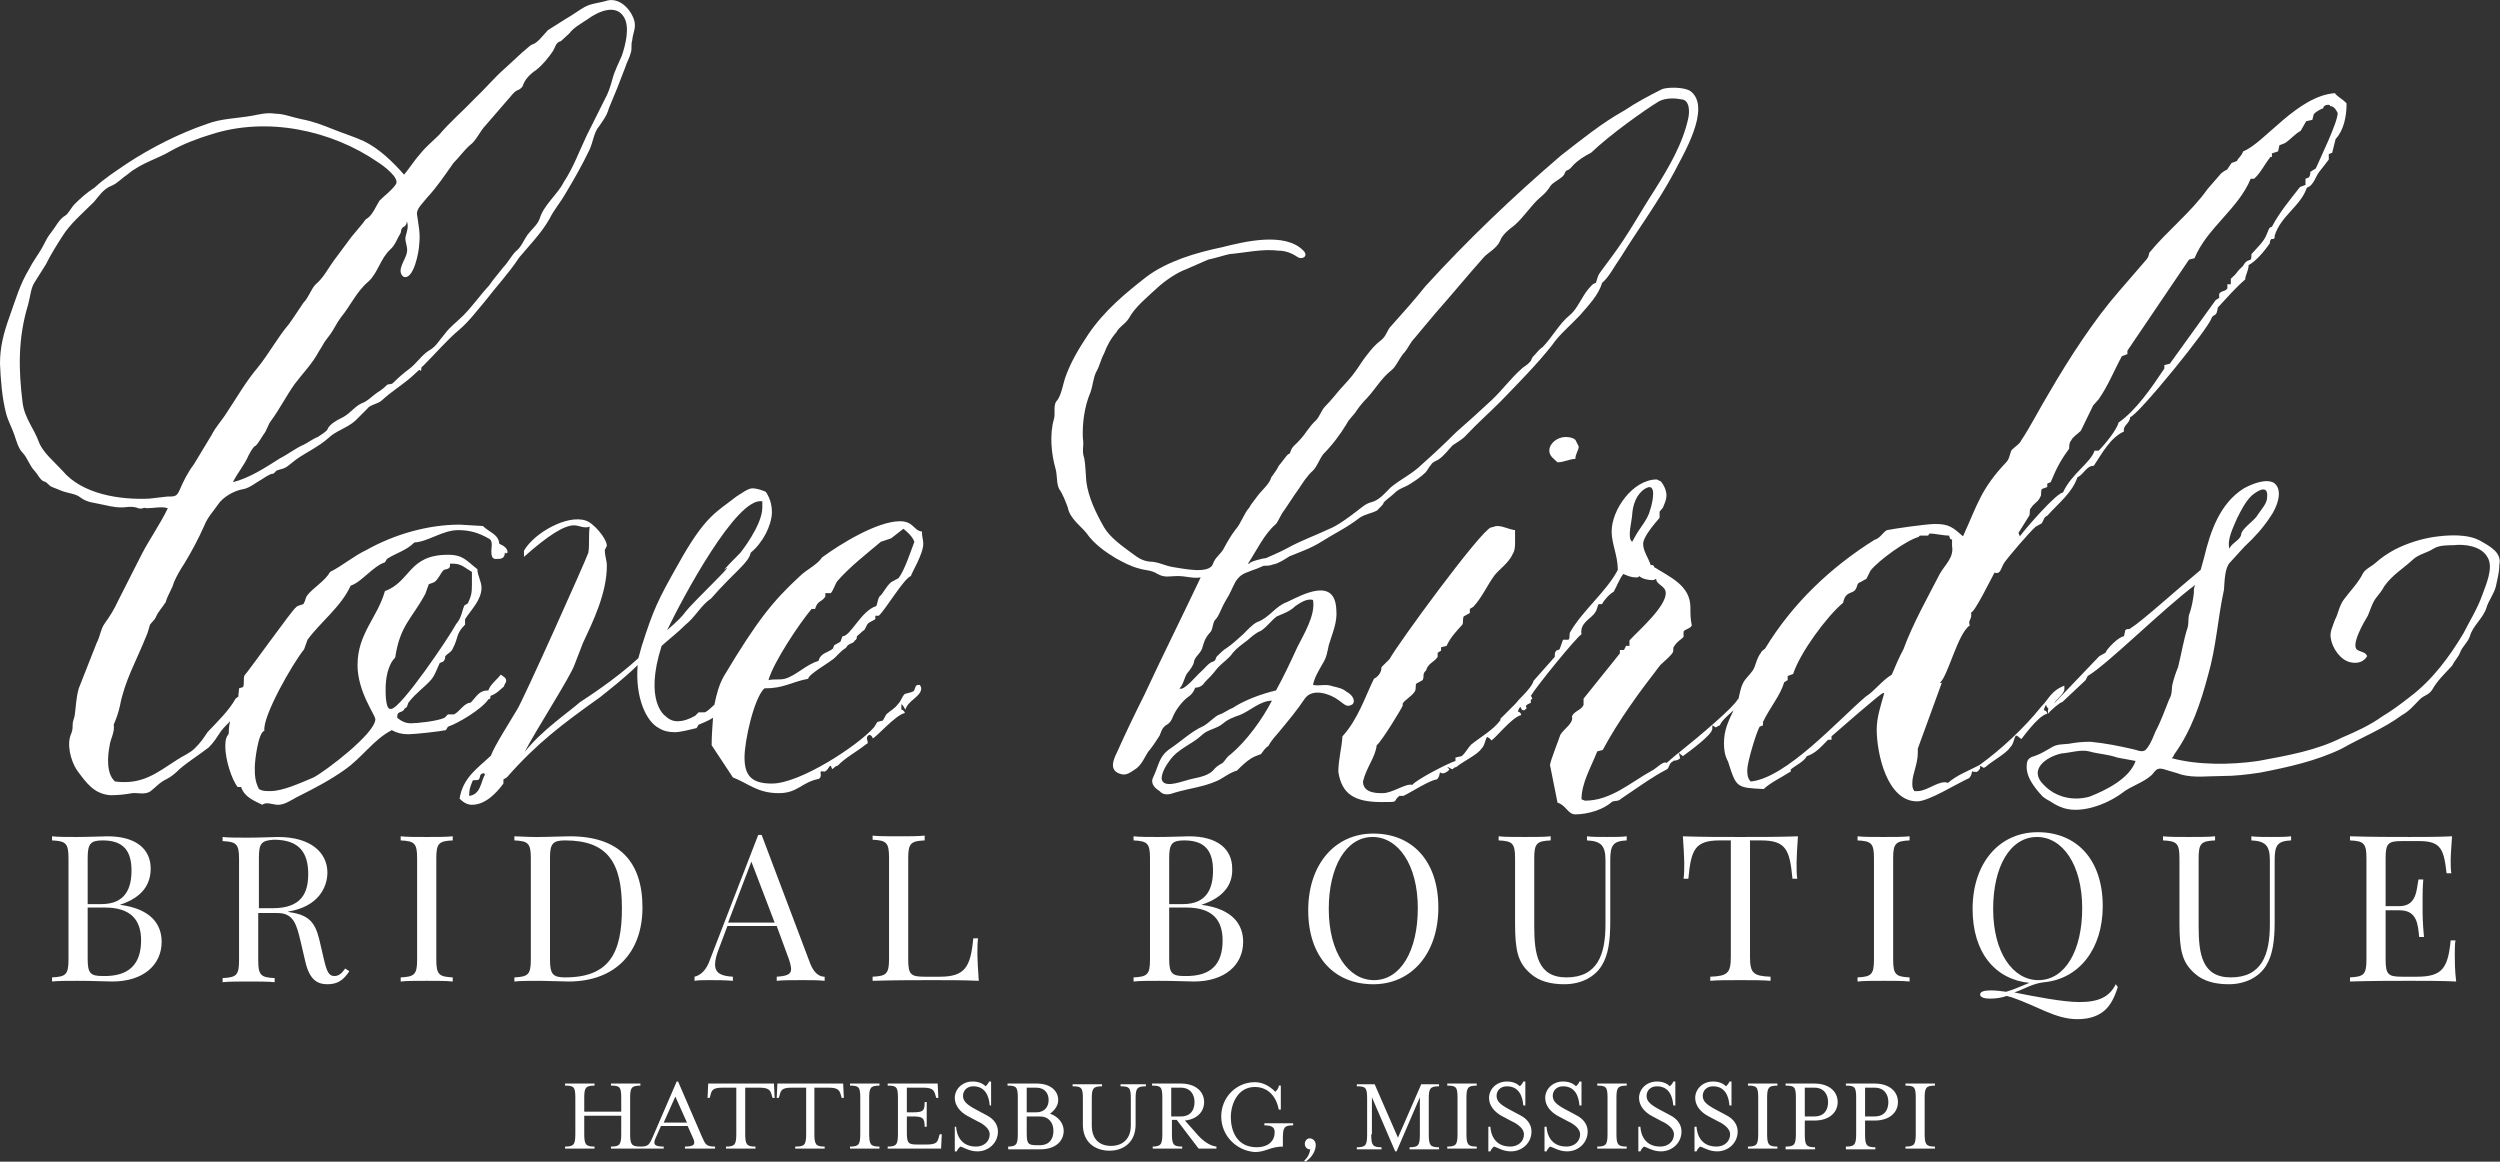 <?xml version="1.0" encoding="utf-8"?>
<!-- Generator: Adobe Illustrator 23.0.3, SVG Export Plug-In . SVG Version: 6.00 Build 0)  -->
<svg version="1.1" id="Layer_1" xmlns="http://www.w3.org/2000/svg" xmlns:xlink="http://www.w3.org/1999/xlink" x="0px" y="0px"
	 viewBox="0 0 365 169.6" style="enable-background:new 0 0 365 169.6;" xml:space="preserve">
<rect x="0" y="0" width="365" height="169.6" fill="#333333" stroke="none"/>
<style type="text/css">
	.st0{fill:#FFFFFF;}
</style>
<g>
	<path class="st0" d="M65.1,106.6l0.3-0.5c1.5-0.5,5-2.6,5.9-4c0,0,0.3,0,0.3-0.3v-0.2c0.9-0.3,1.4-0.9,2-1.4c0-0.3,0.3-0.5,0.3-0.8
		c0-0.4-0.3-0.6-0.8-0.9c-0.6,0.8-1.5,1.4-1.8,2.3c-1.4,0-1.7,0.9-2.6,1.8c-0.9,0-1.5,1.2-2.4,1.7h-0.9l-0.5,0.5
		c-1.1,0.5-4,0.8-4.9,0.8c-0.8,0-1.4-0.3-2-0.8v-0.2c0-0.9,0.8-0.4,1.1-1.2c0.4,0,0.4-0.7,0.6-0.9c1-1.3,2.3-2.2,3.1-3.1
		c0.6-0.6,0.9-1.5,1.4-2.6l0.5-0.2c0.3-0.3,0.3-0.5,0.3-0.8c0.5-0.5,0.9-0.6,1.1-1.1c0.9-1.7,0.4-2.1,1.8-3.5v-0.8
		c0.9-1.4,2.4-2.8,2.4-4.6c0-0.9-0.6-1.8-0.6-2.7c-1.6-1.2-2-2.1-4.3-2.1c-5.8,0-5.4,3.9-9.2,5.3c-1.1,3.9-4,6.2-4,10.8
		c0,3.9,2.6,7.3,2.6,7.9c0,2.1-7.3,7.6-9,8.5c-1.9,0.8-4.5,2-6.3,2c-0.8,0-1.2,0-1.7-0.3c-0.6-1.2-0.6-2.1-0.6-3.2
		c0-0.9,0.5-5.1,1.4-5.3c-0.3-2.1,4.1-9.8,5.8-11.9l0.5-1.4c1.9-2.6,4.9-4.8,6.3-7.9c1.6-0.5,3.2-2.8,5-3.4l0.3-0.5
		c1.4-0.9,2.8-1.2,4-2.4c2-0.1,4.1-1.8,6.4-1.8c1.7,0,3,0.4,4.4,1.2c0.3,0.1,0.5,0.4,0.5,0.9c0,0.7-0.4,2.3,0.8,2.1h0.2
		c0.7,0,0.9-0.4,0.9-0.9h0.1v0.1c0,0,0.3,0,0.3-0.2c0-0.6-0.7-1-1.2-1.2c-0.1-1.4-1.5-1.7-2.4-2.6l-3.4-0.2c-4.6,0-9.5,1.4-13.6,3.7
		c-1.9,0.9-3.5,2.3-5.3,3.2c-0.8,1.4-2.5,2.3-3.4,3.5c-0.2,0.3-0.2,0.7-0.5,1.2c-0.5,0.2-0.9,0.2-1.1,0.5c-0.3,0-7.2,9.7-7.5,9.9
		c-0.2,0.5,0,1.2-0.2,1.7l-0.6,0.2c0,0.4-0.1,0.8-0.1,1.2c-0.1,0.1-0.3,0.2-0.4,0.3c-1,1.8-2.7,3.4-4.1,4.9c-0.6,0.9-1,1.5-1.8,2.3
		c-0.8,0.8-1.7,1.1-2.6,1.7c-3.1,2-5.1,3.7-9.1,3.2c-1.3-1.1-1.1-3.7-0.8-5.2c0.1-1,0.8-2,0.6-3.1c0.4-0.9,0.7-1.8,0.9-2.7
		c0.7-3.7,2.4-6.6,3.8-10.1c0.3-0.6,0.4-1.2,0.6-1.8c0.3-0.4,0.7-0.7,0.9-1.2c0.3-0.7,0.9-1.3,1.4-2.1c0.3-1.1,0.9-1.8,1.2-2.9
		c0.4-0.9,0.9-1.8,1.5-2.7c1.1-1.8,2.1-3.7,2.9-5.5c0.5-1.3,1.4-2.2,2-3.1c0.7-1.1,2.4-2.1,3.8-2.3c0.9-0.2,1.7-0.9,2.6-1.4
		c0.3-0.2,0.9-0.6,1.4-0.8c0.5,0,0.5-0.3,0.8-0.5c0.5-0.2,0.9-0.2,1.4-0.5c0.6-0.4,1.2-1,2-1.5c1.4-0.9,2.7-1.5,4.1-2.7
		c1.1-1.1,2.8-1.5,4-2.6l1.7-1.7c0.4-0.6,1.5-0.7,2.1-1.2c1.4-1.3,2.9-2.2,4.3-3.4l1.2-1.1c0.1,0,0.3,0.3,0.3,0s0-0.4,0.3-0.6
		c1.8-1.8,3.5-3.8,5.3-5.3c1.4-1.2,2.5-2.7,3.7-4.1c1.6-2.1,3.5-4.1,5-6.4c1.5-1.8,3.2-3.5,4.4-5.6c0.7-1.4,1.6-2.4,2.4-3.8
		c1.2-2,2.4-4.1,3.5-6.4c0.5-1.1,0.6-2.5,1.4-3.4c0.6-0.9,1.1-1.5,1.4-2.6l1.2-2.9l1.2-3.1c0.2-0.7,0.6-1.3,0.8-2.1
		c0.2-0.6,0-1.2,0.2-1.8c0.1-1.1,0.6-1.8,0.3-2.9c-0.5-1.7-2.2-3.4-4-2.9c-0.9,0.3-2.3,0.4-3.2,0.9c-0.9,0.5-1.8,1.2-2.7,1.7L80,4.4
		c-0.6,0.6-1.5,1.9-2.3,2.1c-0.2,0-1.1,0.9-1.4,1.1L73.7,10c-1.5,1.3-2.9,3-4.4,4.4c-1.7,1.8-3.5,3.3-5.2,5.3
		c-0.9,0.9-1.8,1.6-2.7,2.7c-0.9,1-1.5,2-2.4,3.1c-1.6-1.8-3.6-3.8-5.9-4.9c-1.3-0.6-2.9-1.1-4.4-1.7c-1.5-0.6-3-1.2-4.7-1.5
		c-1.4-0.3-2.6-0.8-3.8-0.8c-1.3-0.2-2.3,0.1-3.4,0.3c-2.3,0.4-4.5,0.4-6.6,1.2c-4.1,1.4-8.2,3.5-11.7,5.8c-1.6,1.1-3.2,2.1-4.7,3.5
		c-1.1,0.7-2,1.5-2.9,2.4c-0.5,0.5-0.9,1.4-1.4,1.7c-0.8,0.4-1.5,1.8-2,2.4c-0.5,0.6-0.8,1.2-1.1,1.8c-0.6,1.2-1.5,2.3-2.1,3.5
		c-1.4,2.3-2,4.5-2.9,7C0.5,48.7,0,50.7,0,53.1c0.1,2.4,0.3,5,0.9,7.3c0.3,1.1,0.9,2.2,1.2,3.1c0.3,0.9,0.6,2,1.2,2.6
		c0.7,0.7,1,1.9,1.8,2.7c0.3,0.3,0.9,1.5,1.4,1.5c0.5,0.2,0.6,0.6,1.1,0.8l1.5,0.6c0.8,0.3,2,0.4,2.6,0.9c1,0.8,2.2,0.8,3.4,1.1
		c1.3,0.3,2.3,0.5,3.7,0.3c0.5,0,0.9,0,1.4,0.2c0.6,0.2,0.7-0.2,1.2,0c1.1,0,2.2-0.3,3.1,0c-1.1,2.3-2.6,4.4-3.8,6.7l-3.4,6.7
		c-0.6,1.3-1.2,2.3-2,3.4c-0.6,0.8-0.7,2-1.2,2.9l-2.6,6.6c-0.4,1.4-0.4,2.6-0.6,4c-0.1,0.5-0.3,0.8-0.3,1.4c0,0.4,0,0.7-0.2,1.2
		c-0.7,1.5-0.1,3.9,0.8,5.3c1.4,1.9,2.5,3.5,4.9,3.7c1.1,0,2.1-0.1,3.2-0.3c0.7-0.1,1.9,0.3,2.7-0.3c0.9-0.7,1.2-1.2,2.4-1.8
		c0.6-0.3,1.2-0.8,1.8-1.4c1.4-1.2,2.9-2.1,4.3-3.2c0.7-0.7,1.2-1.5,1.8-2.4c0.4-0.5,0.9-1,1.3-1.4c-0.1,0.4-0.2,0.9-0.2,1.8
		l-0.3,0.5c-0.2,0.4-0.2,1-0.2,1.5c0,1.7,0.9,4.7,1.8,5.8h0.5c0.5,1.5,1.9,2,3.1,2.6c0.6-0.5,1.5,0,2.3,0c0.9,0,1.8-0.6,2.7-1.1
		c2.6-1.3,4.9-2.5,7-4c2.6-1.8,4.2-4.4,6.9-5.8c0.7,0.4,1.5,0.6,2.4,0.6C60.5,107.2,64.2,106.8,65.1,106.6z M58.8,33.2
		c0.3-0.1,0.6-0.4,0.6-0.9c0.3,0.8,0,1.5-0.2,2.3c-0.1,0.8,0.4,1.5,0.2,2.3c-0.2,1.1-1.6,2.6-0.5,3.5c1.5,0.6,2.3-3.8,2.3-4.7
		c0.2-1.6-0.1-2.8-0.3-4.3c-0.2-0.9,0.9-1.8,1.5-2.6c1.4-1.5,2.6-3.3,3.8-5c0.9-0.9,1.5-1.8,2.4-2.6c0.9-0.6,1.5-2.1,2.3-2.9
		l3.2-3.7c0.5-0.5,0.8-1.1,1.4-1.4c0.3-0.1,0.6-0.3,0.8-0.6c0.3-1,1.1-1.8,2-2.4c0.9-0.7,1.8-1.8,2.4-2.7c0.4-0.6,0.4-1.3,1.2-1.5
		l1.2-1.1c0.7-0.9,1.5-1.3,2.7-2.1c1.5-1.1,4.1-2.3,5.3-0.3C92,4,91.3,6.6,90.8,8.1c-0.5,1.2-1.1,2.3-1.4,3.5
		c-0.3,1.1-0.6,2-1.1,2.9l-2.6,5.2c-1.1,2.3-2,4.8-3.4,6.9c-0.9,1.8-2.9,3.3-3.5,5.3c-0.3,0.9-1.2,1.6-1.8,2.4
		c-0.5,0.7-0.9,1.8-1.7,2.4c-0.6,0.6-1.2,1.7-1.8,2.3c-0.7,0.9-1.5,1.8-2.1,2.7c-1.4,1.5-2.4,3-3.8,4.4c-0.9,0.9-1.9,1.6-2.7,2.7
		c-0.8,0.9-1.2,1.8-2.3,2.4c-1.1,0.7-1.8,1.9-2.9,2.7c-0.8,0.6-1.5,1.2-2.3,2c-0.3,0.3-0.6,0.1-0.9,0.3c-0.5,0.5-0.9,0.8-1.4,1.1
		c-0.6,0.4-1.5,1.3-2.1,1.5c-1.1,0.4-1.8,1.5-2.9,2.1c-0.8,0.4-2,1-2.3,1.8c0,0.2-1.1,0.9-1.4,1.1c-0.6,0.2-1.4,0.8-2,1.1
		c-1.2,0.5-2.3,1.4-3.5,2c-2.2,1.4-4.5,2.9-6.9,3.5c0.6-1.2,1.5-2.3,2.1-3.5c0.1-0.3,0.9-1.8,1.2-1.8c0.3-0.2,1-1.4,1.2-1.7
		c0.5-0.6,0.6-1.4,1.1-2c1.3-1.8,2.2-3.6,3.4-5.3c1.2-1.6,2.6-3,3.5-4.7c0.4-0.6,0.6-1,0.9-1.5l0.9-1.2c0.6-0.9,0.9-1.6,1.5-2.4
		c1.4-1.7,2.3-3.8,4-5.2c1.4-1.3,1.7-3.3,3.2-4.7c0.7-0.6,1-1.6,1.5-2.4C58.6,33.7,58.5,33.5,58.8,33.2z M24.4,72.5l-2.6,0.3
		C17.6,73,12,72.2,9.1,68.7c-1.1-1.2-2.8-2.6-3.4-4.1c-0.7-2-2.1-3.5-2.4-5.8C2.7,54,2.6,49.4,4.1,44.5c0.3-1.1,0.4-2.4,0.9-3.2
		l1.7-2.7c0.7-1.4,1.5-2.7,2.4-4.1c1.2-1.9,2.9-3.3,4.6-5c0.7-0.8,1.3-1.8,2.4-2.3c0.9-0.3,1.7-1.2,2.6-1.8c1.9-1.6,4.3-2.2,6.3-3.4
		c1.8-1,3.9-1.8,5.9-2.4C39,17,48.4,19,55.2,23.7c0.8,0.5,3.2,2.3,2.6,3.2c-0.6,0.9-1.6,1.6-2.4,2.4c-0.4,0.6-1,2.1-1.8,2.6
		c-0.3,0.1-0.5,0.6-0.8,0.9l-1.5,1.8l-2.6,3.5c-0.8,1.1-1.5,2.5-2.6,3.4c-0.7,0.7-1,1.9-1.8,2.7c-0.7,1-1.3,2-2.1,3.1
		c-1.7,2-2.9,4.3-4.6,6.4c-1.7,2-3,4.3-4.4,6.4c-0.8,1.3-1.7,2.2-2.3,3.4l-2.6,4.3c-0.9,1.2-1.5,2.4-2.1,3.8
		C25.8,72.5,25.5,72.5,24.4,72.5z M57.1,103.5c-0.3,0-0.3,0-0.5-0.3c-0.3-0.8-0.3-1.7-0.3-2.6c0-1.5,0.3-3.5,1.4-4.6
		c0.7-4.7,2.4-5.6,4.4-9.3l0.5-1.4l0.8-0.3c0.6-0.4,0.9-1.3,1.4-1.8c0.3-0.1,0.9-0.1,0.9-0.6v-0.3h0.5c1.2,0,1.8,0.7,2.7,1.2v1.9
		c0,1.2-0.1,1.6-0.6,2.7l-0.5,0.3c-0.4,0.9-0.4,1.8-1.2,2.7C65.6,93,58.5,103.5,57.1,103.5z"/>
	<path class="st0" d="M87.6,101.8c1.5-1.2,3.8-3,5.5-4.7c-0.4,4.8,1.3,8.3,3.1,9.2c0.6,0.4,1.4,0.6,2.3,0.6c0.9,0,2.3-0.4,3.2-0.6
		l0.3-0.5c0.5-0.2,1.3-0.5,2.1-1c-0.1,1.4-0.2,2.7-0.2,4l3.1,4.7c2.3,0.9,3.6,2.3,6.7,2.3c2.8,0,3.3-1.6,5.9-2.1
		c0.5-0.5,0-0.9,0.3-1.1c0.1,0,0.6,0.1,0.6,0c0.5-0.3,0.5-0.8,0.8-0.8l0.2,0.5c0.3-0.2,0.5-0.5,0.8-0.5c1-1.1,2.7-2,4.1-3.1l0.3-0.2
		c0-0.4-0.4-0.9,0.2-1.2c0.3,0,0.5,0.3,0.5,0.5c0.4,0,3.3-3.4,4.7-3.7c0-0.2-0.3-0.5-0.5-0.5v-0.8c0.4,0.3,0.4,0.6,0.6,0.8
		c0.3-1.3,2.3-1.9,2.3-3.1c0,0,0-0.2-0.2-0.5H134c-0.4,0-0.4,0.7-0.6,0.9c-0.5,0.3-1.2,0.3-1.4,0.5c-0.4,0.5-0.4,0.9-0.9,1.4
		c-0.5,0.7-1.2,1-1.7,1.5l-0.5,0.9l-0.8,0.2l-0.5,0.8c-2.4,2.7-10.8,8.2-14.9,8.2c-2.9,0-4-1.1-4-3.8c0-2.5,1.4-8.7,2.9-10.1
		c2.9,0,3.8-0.9,6.4-1.4c0-0.6,2.8-2.2,3.4-2.7c0.7-0.4,1.2-1.3,2.1-1.8l0.2-0.3c0.5-0.5,0.9-0.3,1.1-0.8c0.3-0.1,0.3-0.4,0.3-0.6
		l0.9-0.8c0.4-0.1,0.4-0.9,0.9-1.2l0.9-0.5v-0.5h0.5c1-0.9,3.7-5.5,4.7-5.8c0-0.3,1.8-3.2,1.8-4.7c0-0.6-0.2-1-0.2-1.8
		c-1.2-0.1-1.2-1.5-3.2-1.5c-3.3,0-8.7,3.3-11.4,5.3c-0.6,1-2.3,1.8-3.2,2.7c-3.9,3.6-6.2,6.4-11.1,14.6c-0.7,1.2-1.1,2.7-1.4,4.2
		c-0.5,0.4-0.9,0.9-1.4,1.1H102l-0.5,0.5c-0.9,0.5-1.7,0.8-2.6,0.8c-0.7,0-1.3-0.3-1.8-0.8c0,0-3.1-2.1-0.5-10.2
		c1.1-1,2.3-1.9,3.5-3.1c1.4-1.1,2.3-2.9,3.7-3.8c3.5-4,5.5-5.2,5.8-6.7c1.8-1.5,3-3.9,3.1-5.8c0-1.3-0.3-2.2-0.9-3.1
		c-0.5-0.2-1.2-0.5-2-0.5c-0.6,0-1.8,0.9-2.3,1.2c-2.9,2.3-4.5,2.7-8.5,9.9c-3,5.3-3.6,6.6-5.3,11.9l-0.5,1.8
		c-3.5,3.2-7.6,5.8-8.5,6.4c-1.7,1.5-5.7,4.2-8.1,7.3c1.5-3,6.7-11,7.3-12.8l1.2-3.1c1.5-3.2,3.5-7.3,3.5-11.3
		c0-0.8-0.3-1.4-0.3-2.3l0.3-0.6c0-1.1-2-3.4-3.1-3.7c-2.7-0.9-7.5,1.8-9,4.4v0.9c3.6-3.2,5.9-4.6,7.3-4.6c0.8,0,1.4,0.5,2.3,0.2
		c-0.2,1.2,0,2.6-0.2,3.8c-0.5,1.4-9.5,21.5-10.4,22.9c-0.7,1.2-3.5,5.6-3.8,6.7c-2,1.9-4.1,3.2-4.6,6.3c0.4,0.4,1,0.9,1.8,0.9
		c1.9,0,3.5-1.6,4.6-3.1v-0.6l0.5-0.3C78.4,108.5,82,105.8,87.6,101.8z M118.5,88.9h0.5c0.4-1.3,0.9-0.9,1.5-1.8v-0.5h0.8
		c0.4-0.5,0.6-1.2,0.9-1.7c1.8-2.1,4.4-4.1,6.4-5.8l1.5-0.5l1.8-1.4c0.6,0.5,1.3,1.1,1.6,1.9c-0.5,1.3-1.4,4.1-2.3,5.3l-1.1,0.6
		c-0.8,0.7-1.1,1.6-1.7,2.1c-0.3,0.5-0.3,1.2-0.5,1.4c-2.2,0.7-3.7,4.4-4.9,4.4l-0.3,0.8l-0.9,0.5l-0.2,0.5
		c-0.7,0.6-1.8,0.6-2.1,1.8c-1.8,0.5-3.2,2.1-4.9,2.6c-0.9,0.2-1.5,0-2.4,0.2C112.9,96.7,116.8,90.9,118.5,88.9z M111.3,73.2v0.9
		c0,2.6-3.2,6.6-3.2,6.6s-3.2,3.2-2.1,2.3c1.3-0.9-5,5.1-5.9,6.3c-0.4,0.6-1.3,1.5-2.7,2.7C99.6,87.4,107.6,72.4,111.3,73.2z
		 M68.5,116.2V116c0-0.8,0.2-1.2,0.5-2c0.1-0.2,0.7,0,0.9-0.2c0.3-0.3,0-0.9,0.8-0.9l0.1,0.2C70.2,114.1,70.2,116,68.5,116.2z"/>
	<path class="st0" d="M162.9,81.5c1.1,0.6,2.2,1.2,3.4,1.5c0.9,0.3,1.8,0.2,2.7,0.8c1.1,0.6,1.8,0.3,2.9,0.3c1.3,0,2.3,0.4,3.4,0.2
		c-2.7,5.7-5.5,11.3-8.2,17.1c-1.4,2.8-2.8,5.7-4,8.4c-0.6,1.2-1.2,2.7,0.5,3.2c0.9,0.3,1.5-0.3,2.3-0.8c0.8-0.6,1.2-1.6,1.7-2.4
		c0.6-0.7,1.2-1.6,1.7-2.4c0.3-0.7,0.3-1,0.9-1.5c0.6-0.3,0.9-0.8,1.1-1.4c0.4-0.9,1.3-2.1,2.1-2.7c0.5-0.3,0.9-0.8,1.1-1.4
		c0.6,0,1.1-0.3,1.4-0.8c0.6-0.6,1.2-1.2,1.8-2c0.8-0.9,1.7-1.4,2.3-2.3c0.6-0.7,1.3-1.2,2.1-1.8c0.6-0.5,1.2-1.1,2-1.4
		c0.9-0.6,1.5-1.5,2.3-2.1c0.9-0.4,1.9-0.7,2.7-1.5c0.6-0.4,1.7-1.2,2.6-0.9c0.4,2.2-1.4,5.1-2.3,6.9c-1,2.2-2,4.3-3.1,6.3
		c-2.1,0.5-4.6,1.4-6.4,2.6c-0.4,0.1-1.2,0.7-1.8,0.9c-0.7,0.2-1.5,1.2-2.4,1.7c-1.8,0.8-3.2,2.2-5,3.4c-1.5,1.1-1.5,2.3-2.3,4
		c-0.5,0.9,0.1,1.6,0.9,2.1c0.6,0.7,1.5,0.5,2.3,0.2c2-0.6,4.1-0.8,6.1-1.7c0.9-0.4,1.8-1.2,2.9-1.5c0.6-0.6,1.3-1.3,2.1-1.8
		c0.5-0.3,0.9-0.4,1.4-0.6c0.3-0.4,0.6-0.9,1.1-1.2c0.4-0.8,1-1.4,1.5-2c1.4-1.7,2.6-3.1,3.8-4.9c1.1-1.6,3.7-0.7,4.9,0.2
		c0.9,0.6,1.2,1.2,2.1,0.6c0.5-0.7-0.3-1.5-0.9-1.8c-0.6-0.5-1.2-0.6-2-0.8c-1.1-0.4-1.8,0-2.9-0.2c0.2-1.1,0.9-2.2,1.4-3.1
		c0.6-0.9,0.7-1.8,0.9-2.7c0.5-1.7,1.3-3.4,1.1-5.2c-0.2-4.8-4.9-2.2-7.2-1.1c-1.7,0.6-2.6,2.3-4.3,2.9c-0.7,0.3-1.5,1.2-2.1,1.8
		c-0.7,0.6-1.5,1.4-2.4,2c-0.5,0.3-0.9,0.7-1.4,1.2c-0.3,0.3-0.1,0.6-0.6,0.8c-0.6,0.1-1.3,1.1-1.8,1.5c-0.5,0.4-2.5,2.9-3.1,2.4
		c0.6-0.5,0.7-1.7,1.2-2.3c0.3-0.3,0.9-1.2,0.9-1.5c0.1-0.8,0.9-1.2,1.2-2c0.3-1,0.4-1.5,1.2-2.4c0.3-0.3,0.3-0.8,0.5-1.4
		c0.1-0.4,0.3-0.4,0.6-0.9c0.4-0.7,0.7-1.6,1.2-2.4c0.6-0.9,0.9-1.8,1.4-2.7c0.8-1.2,1.4-1.2,2.6-1.7c0.4-0.1,1-0.4,1.5-0.6
		c0.5,0,0.9,0,1.4-0.2c0.7-0.1,1.6-0.7,2.4-1.2c1.5-0.6,3.2-1.2,4.6-2.1c1.9-1.2,3.8-2.1,5.6-3.5c0.9-0.6,1.7-0.6,2.6-1.1
		c0.1-0.2,0.9-0.8,0.9-1.1c0.3-0.4,1.2-1,1.7-1.5c0.6-0.6,1.3-0.7,2.1-1.2s1.7-1.1,2.3-1.7c0.3-0.3,0.5-0.8,0.8-1.1
		c0.3-0.5,0.6-0.5,1.1-0.8c0.9-0.6,1.5-1.5,2.1-2.1c0.6-0.4,1.5-0.9,2-1.5c1.6-1.7,3.3-3.2,5-4.9c2.6-2.7,5.2-5.3,7.5-8.2
		c1-1.5,2.7-2.9,4.1-4.4c1.1-1.3,2.7-2.9,3.2-4.7c1-0.8,1.9-2.6,2.7-3.7c2.6-4.2,5.5-8.1,7.8-12.4c1.2-2.4,5.6-9.5,2.4-11.9
		c-0.9-0.6-3.2-0.6-4.1-0.3c-2,1-3.7,1.9-5.5,3.1c-3.4,1.9-6.2,4.2-9.3,6.6c-7,6-13.7,12.4-19.8,19.1c-1.6,2-3.2,3.8-5,5.8
		c-0.6,0.6-0.7,1.5-1.5,2.1c-0.8,0.6-1.4,1.3-2,2.1c-0.6,0.7-1.1,1.6-1.7,2.4c-0.6,0.9-1.5,1.8-2.3,2.7c-0.6,0.7-1.3,1.6-2.1,2.4
		c-0.6,0.6-0.8,1.5-1.4,2.1c-1,0.9-1.5,2-2.4,2.9c-0.3,0.4-0.8,0.7-1.1,1.2c-0.2,0.3-0.2,0.8-0.5,0.8c-0.3,0.2-1.1,1.4-1.4,1.7
		c-0.2,0.5-0.9,1.4-1.1,1.7c-0.2,0.9-1.4,1.9-2,2.7c-0.4,0.6-0.9,1.1-1.2,1.7c-0.8,0.9-1.2,2.3-2,3.2c-0.7,0.9-1.2,1.8-1.8,2.9
		c-0.4,0.7-1.2,1.2-1.5,2.1c-0.5,1.6-4.4,0.7-5.8,0.5c-1.3-0.2-2.2-0.8-3.4-0.8c-1.1-0.1-1.8-0.6-2.6-1.2c-1.5-1.1-3.2-2.3-4.1-3.8
		c-1.2-2.1-2.3-4.4-2.6-6.7c-0.1-1.1-0.1-2.3-0.3-3.4c-0.4-1.1,0-1.8-0.2-2.9c-0.1-2.1,0.2-4.6,1.1-6.7c0.4-1.1,0.4-2.2,0.9-3.1
		c0.5-0.9,0.6-1.7,1.1-2.6c0.4-1.1,1-2.2,1.8-3.1c0.4-0.8,1.2-1.1,1.8-2c0.9-1.7,2.8-3.2,4.3-4.6c1-0.9,2.7-2.1,4.1-2.6
		c1.1-0.5,2.1-0.9,3.2-1.4c1-0.2,2.2-0.6,3.1-0.8c2.3-0.2,4.8-0.8,7.2-0.5c0.9,0,1.8,0.3,2.7,0.9c0.7,0.5,1.7-0.1,0.9-0.9
		c-2.7-2.8-8.7-1.3-11.9-0.5c-3.8,0.8-7.9,2-11,4.3c-3.2,2.5-6.2,5-8.5,8.4c-1.4,2.1-2.6,4.1-3.4,6.4c-0.3,0.9-0.5,2.3-1.1,3.2
		c-0.7,0.6-0.3,1.9-0.5,2.7c-0.7,2.3-0.4,5.2,0.2,7.3c0.3,1,0.1,2.3,0.6,3.1c0.4,0.5,1,2,1.2,2.6c0.3,1.6,1.8,2.6,2.7,3.7
		C159.7,79.4,161.4,80.6,162.9,81.5z M179.6,110.2c-0.5,0.3-0.6,0.7-1.1,1.2c-0.6,0.3-1,0.6-1.4,1.1c-1,1-2.6,1-4.1,1.5
		c-0.8,0.2-3.2,1.1-3.4-0.3c0-0.9,0.6-1.9,1.2-2.7c1.2-1.7,3.2-2.3,4.7-3.7c0.8-0.8,2.2-0.9,3.1-1.7c0.7-0.6,1.5-0.9,2.4-1.2
		c1.5-0.6,3-2.1,4.7-2.1C184.3,105,182,108.2,179.6,110.2z M186.3,76.5c0.4-0.5,0.7-1.4,1.2-2c0.7-1,1.3-2,2.1-3.1
		c0.6-0.9,1.2-1.9,2.1-2.7c0.6-0.6,0.9-1.6,1.5-2.4c1.3-1.3,2.5-2.9,3.4-4.4c0.4-0.8,1-1.2,1.5-2c0.4-0.6,1-1.3,1.5-1.8
		c1.2-1.3,2.1-2.9,3.5-4c0.8-0.6,1.2-1.9,2-2.7c0.5-0.6,0.8-1.4,1.4-2c1.1-1.3,1.9-2.3,3.1-3.7c2.3-2.6,4.6-5.4,7-8.1
		c0.6-0.7,1.9-1.3,2.4-2.4c0.3-0.9,1.3-1.7,2.1-2.3c1.4-1.2,2.4-2.9,3.8-4.1c0.6-0.5,1-0.9,1.5-1.7c0.4-0.5,1.3-0.9,1.8-1.4
		c0.3-0.3,0.2-0.5,0.5-0.8c0.5-0.1,0.8-0.6,1.1-0.9c0.6-0.6,1.5-1.2,2.5-1.7c2.7-2.6,7.9-6.3,9.9-7.5c0.9-0.5,2.3-0.5,3.2-0.3
		c1.3,0,1.3,1.8,1.1,2.7c-0.8,3.8-2.9,7.3-4.9,10.5c-2.2,3.4-3.9,6.6-6.3,9.8c-0.6,0.8-1.1,1.5-1.7,2.3c-0.3,0.4-0.4,0.9-0.6,1.5
		c-0.5,0.1-0.8,0.6-1.1,0.9c-1,1.2-1.6,2.9-2.7,3.8c-1.6,1.3-2.6,3.3-4,4.7c-0.5,0.3-0.9,0.9-1.4,1.4c-0.2,0.2-0.2,0.6-0.5,0.8
		c-0.3,0.4-0.8,0.6-1.1,0.9c-1.7,1.5-2.9,3.2-4.4,4.6c-1.7,1.6-3.5,3.2-5.2,4.7c-1.6,1.6-3.3,3.2-5,4.7c-1.4,1.4-3.2,2.2-4.6,3.4
		c-0.7,0.7-1.6,1.8-2.7,2.1c-0.9,0.2-1.5,0.8-2.3,1.4c-1.2,0.9-2.6,2-4.1,2.6c-1.9,0.9-3.9,1.6-5.9,2.7c-1.1,0.6-2.1,1-3.2,1.5
		c-0.4,0-2.4,0.5-2.4,0.8c-0.2,0-0.2,0-0.2,0C183.4,80.5,184.6,77.9,186.3,76.5z"/>
	<path class="st0" d="M228.6,63.8c-1.2,0-2.4,0.9-2.4,2c0,0.8,0.7,1.2,1.2,1.7c0.9,0,1.8-0.5,2.6-0.5c0-0.7,0.5-1.3,0.5-1.8
		l-0.4-0.8C230,64,229.2,63.8,228.6,63.8z"/>
	<path class="st0" d="M241.2,112.5c-3.1,1.7-6,4.4-9.8,4.4l-0.5-0.2c0-2.4,1.4-4.7,2.3-7l0.8-0.2c2.3-4.3,5.3-8.4,8.4-12.4
		c0.4-0.4,1.5-1.3,1.8-1.8c0.2-0.3,0-0.7,0.2-0.9c0.5-0.8,0.9-0.9,1.4-1.4v-0.8c0.3-0.4,1-0.4,1.2-0.9c-0.2-0.9-0.2-1.7-0.2-2.6
		c0-3.2-2.9-4.4-5.3-5.9c0,0,0-0.3-0.3-0.3H241c-0.3-1-1.1-2-1.1-3.1c0-1.1,1.9-3.2,2.4-3.8v-0.9l0.5-0.6c0.2-0.6,0.5-1,0.5-1.8
		c0-0.6-0.3-1.4-0.8-2l-0.6-0.3c-3.5,0-6.6,4.4-6.6,7.6c0,1.8,0.9,3.5,0.9,5.6c-1.6,3.1-5.1,5.9-6.9,9c-0.3,0.4,0,0.9-0.3,1.2h-0.8
		l-0.5,1.4l-0.5,0.2c-0.2,0.3-0.2,0.4-0.2,0.9l-3.1,3.5c-0.1,0.5-0.8,1.4-1.7,2.3c-0.3,0.3-0.6,0.6-0.9,1c-1,1-1.9,1.9-2.3,2.3
		c0,0,0.1,0,0.1,0.1c-1.1,1.5-2.8,2.4-4.3,3.6c-0.5,0.5-0.8,1.2-1.4,1.7l-0.9,0.2v0.5c-1,0.3-5.7,2.7-6.3,3.5
		c-0.9-0.3-2.9,1.2-4.3,1.2c-0.6,0-2.9,0.1-2.9-1.7c0.5-2.1,1.8-3.5,2-5.3c0.7-0.5,3.8-5.6,3.8-5.8v-0.3c0.4-0.6,1.3-1,1.8-1.8
		c0.2-0.5,0-0.9,0.2-1.1l0.9-0.5c0.3-0.5-0.1-0.9,0.5-1.4c0.3-1.1,1.2-1.2,1.7-2v-0.6l0.5-0.3v-0.5l0.8-0.2c0.6-1.3,1.5-2.2,2.3-3.1
		c0.2-0.4,0-0.7,0.2-1.2l0.9-0.5v-0.6l0.5-0.3c1.3-1.4,2-3.1,3.1-4.6c0.7-0.9,2.1-1.8,2.7-3.2c0.3-0.5,0.3-1.1,0.3-1.7v-1.7
		c-0.9-0.1-1.7-0.6-2.6-0.6c-0.4,0-0.6,0.2-0.9,0.2c-1.5,0.4-13.9,17.4-14.8,19.2l-1.2,1.2c0,0.8-0.5,1.4-1.1,1.7
		c-1.2,2.4-2.3,5.9-4.6,8.4c-0.1,1.7-0.6,3.4-0.6,5.2c0.5,3.2,2.3,4.4,6.3,4.4c2.8,0,1.5,0,2.6-0.9h0.6c0.9-0.4,4-2.4,4.9-2.4
		c0.5-0.6,0.3-0.9,0.5-1.1c-0.1,0.2,0.3,0.2,0.5,0.2c0.3-0.1,0.8-0.4,0.8-0.6l-0.3-0.3c0.3,0,0.5,0.3,0.8,0.3c0,0,0.2-0.3,0.5-0.3
		c1.1-0.9,3.1-1.8,3.7-2.7c0.5-0.5,0.5-1.2,0.8-1.7c0.1,0,0.6,0.3,0.6,0.5c0.4,0,3-3.4,4.4-3.7c0-0.2-0.2-0.5-0.5-0.5l0.2-0.5
		c0.1-0.1,0.1-0.1,0.2-0.2c0.1,0.3,0.2,0.5,0.4,0.5c0.2,0,0.2,0,0.5-0.3c-0.3-0.5,0.1-0.5,0.6-0.8v-0.5h0.2c0-0.2-0.1-0.4-0.2-0.5
		c0.9-1.5,6.6-8.5,7.4-9c-0.3-1.7,1.5-2.3,2-3.2c0.3-0.4,0.3-0.9,0.5-1.2h0.5c0.3-0.6,1.1-1.5,1.7-1.8c0.5-0.9,0.8-1.8,1.4-2.6
		c0.7,0.3,1.2,0.5,1.8,0.5c0.3,0,0.5,0,0.5-0.2c0.5,0.4,1.2,0.6,2,0.6c0,0,0.2,0,0.5-0.2c0,0.9,1.4,1,1.4,2.1c0,2-3.9,5.4-5.3,6.9
		v0.8h-0.5l-0.3,0.6h-0.6v0.5l-5.3,6.6v0.9c-0.3,0.8-1.4,0.9-1.7,1.7c0.3,1-1.2,1.8-1.7,2.7c-0.1,0.4-1.5,3.9-1.5,4.4l1.1,5.5
		c1.2,0.3,1.5,1.7,2.6,1.7c1.8,0,4.1-0.7,5.3-1.8c0.5-0.3,0.9,0,1.4-0.5c2.1-1.4,4.4-3.1,6.7-4.3c0.3-0.2,0.3-0.9,0.8-1.1
		c0.2-0.3,0.6,0,1.1-0.5l-0.2-0.8c-0.8,0.6-1.4,1.2-1.8,1.5C242.9,111,241.7,112.3,241.2,112.5z M238.8,78.2l-0.5,0.9
		c-0.8-0.5,0-3.2,0-4c0.1-1.4,0.6-2.9,1.8-3.7c2-1.3,1.1,2.3,0.8,3.1C240.6,75.8,239.4,77.1,238.8,78.2z"/>
	<path class="st0" d="M245.1,109.9C245.1,109.9,245.1,109.9,245.1,109.9L245.1,109.9L245.1,109.9z"/>
	<path class="st0" d="M362.2,79c-1.9-1.1-4.8-0.9-6.9-0.6c-1.9,0.3-3.8,0.9-5.6,1.8c-1.1,0.6-2,1.2-2.9,2c-0.4,0.4-1.5,0.9-1.8,1.5
		c-0.7,1.4-1.8,2.5-2.7,3.7c-0.8,1-0.9,2.2-1.4,3.1c-0.3,0.9-0.8,1.8-0.6,2.7c0.2,1.4,1.4,3.2,2.9,3.5c0.9,0.2,1.9,0,2.4-0.9
		c-0.2-0.6-0.9-0.6-1.4-0.9c-1.1-0.6,1-4.2,1.5-5c0.4-0.9,0.6-1.8,1.2-2.6c0.4-0.5,0.9-1.1,1.2-1.7c1.2-1.7,2.8-2.6,4.3-4
		c0.8-0.7,2-0.9,2.9-1.5c0.8-0.5,2-0.5,2.9-0.5c1.6-0.2,4.1,0.1,5,1.8c0.9,1.5-0.3,4.1-0.8,5.5c-0.7,2-1.8,3.7-2.7,5.5
		c-2,3.4-4.6,6.9-7.8,9.3c-1.4,1.1-2.6,2-4.1,2.9c-1.8,1.3-3.8,2.2-5.9,3.1c-3.8,1.9-7.9,2.6-12.2,3.4c-4.1,0.6-8.9,0.6-12.6-0.4
		c0.1-0.2,0.3-0.3,0.3-0.5c2.6-3.6,3.9-7.6,5-11.7c1.2-4.2,1.4-8.3,2.3-12.4c0.1-1.3,0.1-3.2,0.9-4l2.1-2.3c1.4-1.3,2.7-2.7,3.8-4.4
		c0.8-1.1,2-3.8,0.5-4.9c-1.2-0.7-3.3,0.2-4.4,0.8c-3.5,2.2-4.9,6.3-5.8,10.1l-0.5,1.8c-3.5,2.9-8.7,7.6-10.2,8.5
		c-0.3,0.3-0.5,0-0.8,0.3l-0.2,0.9c-0.7,0-2.5,1.8-2.7,2.4l-0.9,0.5l-6.6,6.9c0.4-0.7,1.5-1.4,1.5-2.1v-0.5c-2,0.8-2.2,1.9-3.4,3.1
		c-2.4,3-5.8,6.2-9,8.5c-1.7,0.9-3.2,1.4-4.6,2.6c-1.2-0.5-3,1.2-4.4,1.2h-0.5c-0.3-0.4-0.3-0.7-0.3-1.2c0-1.3,0.8-2.7,0.8-4.4v-0.6
		l3.5-9.6h-0.3c1.2-0.9,2.6-7.2,4.4-8.4c-0.3-0.6,0.2-0.9,0.2-1.4v-0.5c0.5,0,2.9-4.9,3.4-5.8c0.9,0.3,0.9-0.6,1.4-1.4
		c0.6-0.9,3.7-4.5,4.6-5.3l0.9-0.5c0.3-0.5,0.3-0.9,0.8-1.1c1.7-1.9,3.6-3.3,4.4-5.6c1-0.5,1.3-1.7,2.4-1.7c1.2-1.8,2.4-4.1,4.4-5
		c-0.2-0.9,0.9-1.2,0.9-2.1c1.1-0.2,11.6-13.1,11.9-14.5c0.4-0.7,0.7,0,0.9-1.5c1.3-1.4,2.6-2.9,4-4.1c0-0.6,0.5-1.3,0.5-2.1
		c1-0.5,2.3-2,3.1-3.2c0-0.1,0-0.4,0.2-0.6c0.3,0,0.5,0,0.5-0.3v-0.2c0.9-2.9,3.8-4.3,4.7-7c1-0.3,1.3-1.7,1.8-2.3l1.4-1.8v-0.8
		l0.5-0.2l0.5-2c1.2-1.3,1.6-3.3,1.6-5.2c-0.5-0.6-1.4-1-1.7-1.5c-5.5,0.4-10.3,7.3-13.4,8.5c-0.3,0.8-0.7,0.9-0.9,1.4l-0.8,0.3
		l-0.6,0.9c0,0.1-0.3,0.1-0.9,0.6l-2,2.3c-2.4,3.4-5.9,6.1-8.5,9.3c-0.1,0.4-0.1,0.7-0.6,1.2l-3.8,4.4c-3.6,4.1-7.3,9.8-10.2,14.8
		c-1.4,2.3-2.7,4.9-4.1,7c-0.2,0.5-0.9,0.9-1.4,1.4c-0.3,0.6-0.3,1.3-0.8,1.8c-3.7,3.9-4.2,6.2-6.3,10.8c-1.5-1.3-2-1.8-4.1-1.8
		c-1.2,0-6.1,0.7-7,0.9c-0.6,0.3-1,1.2-1.8,1.4c-6.4,4-12,9.3-16,15.9c-0.1,0.1-0.6,0.4-0.6,0.6c-0.7,0.9-0.7,1.8-1.2,2.6
		c-0.5,0.7-1.1,1.2-1.4,1.8c-0.4,0.8-0.5,1.6-0.7,2.4h-0.1c-0.5,1.1-5.6,5.4-8.6,7.8l0.6,0.5c0.8-0.6,4.3-3.1,4.3-4v-0.5l0.5,0.3
		c0.1,0,0.4-0.3,0.6-0.3c0.2-0.6,1.1-1.4,2-2.2c-0.7,1.5-1.4,2.8-1.4,4.8c0,0.9,0.1,1.8,0.6,2.7c1.2,3.8,1.2,3.8,5.2,4
		c0.9-0.9,2.8-1.8,4-2.6l-0.1-0.2c0.6-0.6,1.9-1.1,2.4-2c1.3-0.4,2.2-1.5,3.1-2.4h0.5v-0.5c0.8-0.7,7.2-6.3,7.5-6.3h0.2
		c-0.5,1.8-1.1,3.5-1.1,5.3c0,3.5,1.5,10.5,5.9,10.5c1.7,0,5.8-2.6,7.6-3.4c0.5-0.6,0.3-0.9,0.5-1.1c-0.2,0.2,0.3,0.2,0.6,0.2
		c0.2-0.1,0.5-0.4,0.5-0.6v-0.3l0.5,0.3c0.2,0,0.5-0.3,0.5-0.3c1.1-0.9,2.8-1.8,3.4-2.7c0.5-0.5,0.5-1.2,0.8-1.7
		c0.3,0,0.5,0.3,0.8,0.5c0.1,0,2.4-3.4,3.8-3.7c0-0.2-0.2-0.5-0.5-0.5c0-0.2,0.3-0.8,0.3-0.8s0.2,0.5,0.4,0.6l-0.1,0.1v0.6
		c0.4-0.5,1.8-1.7,2.1-1.7l3.4-3.2l0.3-0.6c2.9-1.7,11.1-9.9,15.7-13.3c-0.2,0.4-0.2,0.7-0.2,1.2c-0.1,0.9-0.3,2-0.6,2.9
		c-0.3,0.6-0.1,1.3-0.3,2.1c-0.6,1.8-0.9,3.8-1.4,5.8c-0.3,0.7-0.6,1.6-0.8,2.4c-0.2,0.8,0,1.5-0.5,2.3c-0.6,1.5-1.2,3.2-2,4.7
		c-0.3,0.7-0.6,1.6-1.2,2.4c-0.5,0.8-1.2,0.4-2,0.2c-2.2-0.5-4.2-0.9-6.3-1.1c-1.2,0-2.1,0.1-3.2,0.3c-0.9,0.1-1.7,0-2.6,0.6
		c-0.7,0.4-1.5,0.9-2.4,1.2c-0.8,0.2-1.1,0.6-1.1,1.4c-0.1,1.4,0.8,2.7,1.7,3.8c0.6,0.6,0.4,0.6,1.2,1.1c0.6,0.3,1.2,0.8,2,1.1
		c2.7,1.2,6.7-0.3,9-2c1.4-1.1,2.9-1.4,4.3-2.6c0.6-0.6,0.7-1.2,1.8-0.9c0.9,0.3,1.8,0.5,2.6,0.8c1.9,0.5,3.9,0.2,5.9,0.2
		c1.9,0,3.6-0.2,5.6-0.5c4.1-0.8,8.2-1.7,11.9-3.5c3-1.7,6.1-2.9,8.8-4.9c1.1-0.6,1.8-1.5,2.6-2.3c0.6-0.6,1.3-0.6,1.8-1.4
		c0.8-1.4,1.8-2.3,2.9-3.5c0.4-0.8,0.9-1.2,1.2-2c0.3-0.8,1.1-1.4,1.4-2.3c0.4-1.5,1.9-2.6,2.4-4.1c0.3-1.1,1.1-2,1.4-3.2
		c0.2-1,0.5-2,0.5-3.1C365.3,80.7,363.6,79.8,362.2,79z M326.6,75.7c0.6-1.2,1.2-2.4,2.1-3.3c0.8-0.7,2.5-1.8,2.3,0.2
		c0,0.9-0.8,1.7-1.4,2.6c-0.4,0.8-2.4,2-2.4,2.9c-0.2,0.8-1.4,1.2-1.7,2C325.1,78.8,326.1,76.9,326.6,75.7z M296.2,75.4
		c0.3-0.4,0-1,0.3-1.2c0.5-0.8,1.1-0.9,1.4-1.7c0.2-0.2,0-0.6,0.2-1.1l0.8-0.3v-0.5l0.5-0.2c0.9-2.2,1.6-3.4,2.7-4.9
		c0-0.4,0-0.9,0.3-1.2c0.2-0.5,0.9-0.9,1.4-1.4l1.8-3.7l0.8-0.9c1.4-2,2.3-4.3,3.4-6.3l0.8-0.3v-0.5l9-13.3l0.8-0.2
		c1.8-4.4,6.4-7.2,8.2-11.6h0.5c1-0.9,1.5-2.1,2.4-3.2h0.2v-0.5l0.9-0.3l0.2-0.9l0.8-0.3c0.9-0.6,1.4-1.3,2.3-1.8l0.8-1.4l0.9-0.2
		l0.2-0.8c0.3-0.4,0.9-0.7,1.4-0.9c0-0.3,0.3-0.5,0.8-0.5c0,0,0.2,0,0.2,0.2c0.5,0,0.8,0.4,1.1,1c0,1.4-2.6,6.7-3.2,8.1l-0.8,0.5
		c0,0.3,0,0.5-0.2,0.8l-0.5,0.2V27l-0.8,0.3c-1.4,1.8-3,3.7-4.1,5.8c-0.5,0.1-0.5,0.6-0.8,1.2c-0.4,1-1.3,1.8-2.1,2.7
		c-0.2,0.1,0,0.6-0.2,0.9l-0.5,0.2c-0.5,0.3-0.5,0.7-0.8,0.9l-0.5,0.5c-0.5,0.7-0.6,0.7-1.1,1.2v0.8h-0.5v0.6
		c-0.3,0.5-0.9,0.3-1.2,0.8v0.6l-0.5,0.3l-6.7,9.3l-0.8,0.2v0.5c-1.8,2.7-4.1,6.1-6.7,7.9c-0.2,1-2,3.2-2.9,4.1h-0.6
		c-0.5,1.7-3.4,3.4-4.6,6.1c-1,0.1-5.5,5.3-6.3,6.4l-0.2-0.5L296.2,75.4z M276.2,98.5c-1.5,0.9-2.4,2.3-3.8,3.2
		c-4,3.4-11.6,11.9-16.8,12.4c-0.5-0.5-0.5-1.2-0.5-1.7c0-1.1,1.3-5.4,1.8-6.3l0.5-0.2v-0.5c1-2.1,2.5-3.8,3.1-5.8l0.5-0.3v-0.6
		l0.8-0.3c1-3.1,4.9-8.4,7.3-10.4c0.3-1.6,1.2-1.3,1.7-1.8c0.5-0.6,0.2-1,0.8-1.2l0.9-0.5l0.6-1.2c1.2-1.5,5.2-4.4,7-4.9l0.2-0.2
		h1.2l0.2-0.3c0.9,0,2,0.3,2.9,0.3c0,0.1,0,0.6,0.5,0.6H285v0.9c0.3,1.7-1,2.7-1.8,4.1c-1.8,3.5-3.9,7.2-5.3,11
		C277.3,95.9,276.7,97.3,276.2,98.5z M305.1,116.3c-2.4,0.7-5,0.1-6.7-1.7c-2.3-2.2,0.3-4.1,2.6-4.6c1.3-0.1,2.8-0.6,4-0.3
		c1.4,0.4,2.7,0.4,4.1,0.9l2.7,0.5C310.9,113.7,307.4,115.4,305.1,116.3z"/>
	<path class="st0" d="M17.5,132.1c3.4-1.1,4.5-3.1,4.5-5.3c0-2.8-2.1-4.7-6.3-4.7c-0.7,0-2.6,0.1-4.5,0.1c-1.3,0-2.8,0-3.6-0.1v0.6
		c2,0.1,2.4,0.4,2.4,2.6v14.8c0,2.2-0.4,2.5-2.4,2.6v0.6c0.8-0.1,2.3-0.1,3.7-0.1c2.4,0,4.2,0.1,5.1,0.1c4.5,0,7.2-2.4,7.2-5.8
		C23.6,135.1,22.2,132.7,17.5,132.1z M12.8,125.3c0-2.1,0.4-2.6,2.2-2.6c3,0,4.2,1.5,4.2,4.4c0,2.6-0.9,4.9-4.4,4.9h-2V125.3z
		 M15,142.5c-1.8,0-2.2-0.4-2.2-2.5v-7.5h2.5c3.8,0,5.3,1.8,5.3,4.8C20.6,140.7,18.9,142.6,15,142.5z"/>
	<path class="st0" d="M48.8,142.5c-0.8,0-1.1-0.7-1.5-2.4l-0.7-3c-0.6-2.4-1.5-3.5-4.2-3.9l-0.4-0.1c4.5-0.7,5.8-3.6,5.8-5.7
		c0-2.9-2.4-5.2-7.2-5.2c-0.7,0-2.6,0.1-4.5,0.1c-1.3,0-2.8,0-3.6-0.1v0.6c2,0.1,2.4,0.4,2.4,2.6v14.8c0,2.2-0.4,2.5-2.4,2.6v0.6
		c0.8-0.1,2.3-0.1,3.8-0.1c1.4,0,2.9,0,3.8,0.1v-0.6c-2-0.1-2.4-0.4-2.4-2.6v-6.9h2.8c2.4,0,2.8,1.7,3.4,4.2l0.7,3
		c0.6,2.5,1.7,3.2,3.2,3.2c1.6,0,2.4-0.7,3.2-1.9l-0.6-0.4C49.9,142.1,49.5,142.5,48.8,142.5z M39.8,132.6h-2v-7.3
		c0-2.1,0.3-2.6,2.2-2.7c3.7,0,5,1.9,5,5C45,130.4,44,132.6,39.8,132.6z"/>
	<path class="st0" d="M58.5,122.1v0.6c2,0.1,2.4,0.4,2.4,2.6v14.8c0,2.2-0.4,2.5-2.4,2.6v0.6c0.8-0.1,2.3-0.1,3.8-0.1
		c1.4,0,2.9,0,3.8,0.1v-0.6c-2-0.1-2.4-0.4-2.4-2.6v-14.8c0-2.2,0.4-2.5,2.4-2.6v-0.6c-0.9,0.1-2.4,0.1-3.8,0.1
		C60.8,122.2,59.3,122.2,58.5,122.1z"/>
	<path class="st0" d="M93.8,132.5c0-6.7-3.4-10.4-10.6-10.4c-1.1,0-3.1,0.1-4.5,0.1c-0.2,0-0.5,0-0.7,0c-1.1,0-2.2-0.1-2.9-0.1v0.6
		c2,0.1,2.4,0.4,2.4,2.6v14.8c0,2.2-0.4,2.5-2.4,2.6v0.6c0.8-0.1,2.3-0.1,3.7-0.1c1.3,0,3.3,0.1,4.2,0.1
		C89.9,143.3,93.8,139,93.8,132.5z M80.3,140.1v-14.9c0-2,0.4-2.5,2.2-2.5c6.2,0,8.3,3.2,8.3,9.9c0,6.5-1.8,10.1-8.3,10.1
		C80.7,142.7,80.3,142.2,80.3,140.1z"/>
	<path class="st0" d="M113.4,142.6v0.6c0.8-0.1,2.3-0.1,3.8-0.1c1.1,0,2.4,0,3.2,0.1v-0.6c-0.7,0-1.5-0.4-2.1-1.9l-7.1-18.8h-0.5
		l-7,18.1c-0.6,1.8-1.5,2.4-2.3,2.6v0.6c0.6-0.1,1.2-0.1,2.2-0.1s2.3,0,3.4,0.1v-0.6c-1.7-0.1-2.6-0.5-2.6-1.8
		c0-0.6,0.2-1.4,0.6-2.4l1.2-3.2h7.2l1.8,4.9c0.2,0.6,0.3,1.1,0.3,1.4C115.5,142.3,114.8,142.5,113.4,142.6z M106.3,134.7l3.4-8.9
		l3.4,8.9H106.3z"/>
	<path class="st0" d="M135,122.7V122c-0.9,0.1-2.4,0.1-3.8,0.1c-1.5,0-3,0-3.8-0.1v0.6c2,0.1,2.4,0.4,2.4,2.6V140
		c0,2.2-0.4,2.5-2.4,2.6v0.6c3-0.1,6.9-0.1,8.7-0.1c2,0,4.8,0,6.8,0.1c-0.1-1.5-0.2-3.1-0.2-3.8c0-0.9,0-1.8,0.1-2.4h-0.7
		c-0.4,4.2-1.2,5.6-4.9,5.6H135c-2,0-2.4-0.3-2.4-2.5v-14.8C132.6,123.1,133,122.8,135,122.7z"/>
	<path class="st0" d="M165.5,142.7v0.6c0.8-0.1,2.3-0.1,3.7-0.1c2.4,0,4.2,0.1,5.1,0.1c4.5,0,7.2-2.4,7.2-5.8c0-2.4-1.4-4.8-6.1-5.4
		c3.4-1.1,4.6-3.1,4.5-5.3c0-2.8-2.1-4.7-6.3-4.7c-0.7,0-2.6,0.1-4.5,0.1c-1.3,0-2.8,0-3.6-0.1v0.6c2,0.1,2.4,0.4,2.4,2.6v14.8
		C167.9,142.3,167.5,142.6,165.5,142.7z M170.7,125.3c0-2.1,0.4-2.6,2.2-2.6c3,0,4.2,1.5,4.2,4.4c0,2.6-0.9,4.9-4.4,4.9h-2V125.3z
		 M170.7,132.5h2.5c3.8,0,5.3,1.8,5.3,4.8c0,3.4-1.6,5.3-5.6,5.2c-1.8,0-2.2-0.4-2.2-2.5V132.5z"/>
	<path class="st0" d="M210,132.5c0-6.8-3.8-10.8-9.5-10.8c-5.6,0-9.5,4.5-9.5,11.2c0,6.8,3.8,10.8,9.5,10.8
		C206.1,143.7,210,139.2,210,132.5z M194,132.7c0-6.1,2.5-10.5,6.4-10.5c3.7,0,6.6,4,6.6,10.4c0,6.2-2.5,10.5-6.4,10.5
		C196.9,143.1,194,139.1,194,132.7z"/>
	<path class="st0" d="M231.7,122.1v0.6c2,0.1,2.7,0.7,2.7,2.9v9.4c0,4.4-1.2,7.7-5.7,7.7c-4.2,0-4.7-3.4-4.7-7.5v-9.9
		c0-2.2,0.4-2.5,2.4-2.6v-0.6c-0.9,0.1-2.4,0.1-3.8,0.1c-1.5,0-3,0-3.8-0.1v0.6c2,0.1,2.4,0.4,2.4,2.6v9.4c0,4.1,0.4,5.8,2.2,7.4
		c1.3,1.2,3.1,1.6,5,1.6c2.5,0,4.5-1.1,5.5-2.8c0.9-1.5,1.2-3.5,1.2-6.3v-9c0-2.2,0.4-2.8,2.4-2.9h0v-0.6c-0.7,0.1-1.8,0.1-2.8,0.1
		S232.4,122.2,231.7,122.1z"/>
	<path class="st0" d="M262.4,128.3c-0.1-0.6-0.1-1.4-0.1-2.4c0-0.7,0.1-2.3,0.2-3.8c-2.5,0.1-6,0.1-8.4,0.1c-2.4,0-5.9,0-8.4-0.1
		c0.1,1.5,0.2,3.1,0.2,3.8c0,0.9,0,1.8-0.1,2.4h0.7c0.4-4.2,0.9-5.6,4.6-5.6h1.6v17c0,2.4-0.5,2.8-3,2.9v0.6
		c0.9-0.1,2.6-0.1,4.4-0.1c1.6,0,3.4,0,4.4,0.1v-0.6c-2.5-0.1-3-0.5-3-2.9v-17h1.6c3.7,0,4.2,1.4,4.6,5.6H262.4z"/>
	<path class="st0" d="M271.2,142.7v0.6c0.8-0.1,2.3-0.1,3.8-0.1c1.4,0,2.9,0,3.8,0.1v-0.6c-2-0.1-2.4-0.4-2.4-2.6v-14.8
		c0-2.2,0.4-2.5,2.4-2.6v-0.6c-0.9,0.1-2.4,0.1-3.8,0.1c-1.5,0-3,0-3.8-0.1v0.6c2,0.1,2.4,0.4,2.4,2.6v14.8
		C273.6,142.3,273.2,142.6,271.2,142.7z"/>
	<path class="st0" d="M303.6,146.3c-2.4,0-6.5-0.8-9.5-1.4c1.7-0.6,2.6-1.3,4.4-1.5c5-0.5,8.5-4.8,8.5-11.1c0-6.8-3.8-10.8-9.5-10.8
		c-5.6,0-9.5,4.5-9.5,11.2c0,6.4,3.3,10.3,8.3,10.8c-1.1,0.4-2,0.9-3.4,1.3c-0.7-0.1-1.5-0.2-2.2-0.2c-1.1,0-1.6,0.2-1.6,0.6
		s0.6,0.6,1.4,0.6s1.7-0.1,2.5-0.4c0.2,0.1,0.4,0.1,0.7,0.2c3.8,1.3,6.4,3.2,9.6,3.2c2,0,3.2-0.6,4-1.3c0.8-0.7,1.4-1.8,1.9-3.4
		l-0.3-0.4C308,145.5,306.5,146.3,303.6,146.3z M291,132.7c0-6.2,2.5-10.5,6.4-10.5c3.7,0,6.6,4,6.6,10.4c0,6.2-2.5,10.5-6.4,10.5
		C293.9,143.1,291,139.1,291,132.7z"/>
	<path class="st0" d="M328.7,122.1v0.6c2,0.1,2.7,0.7,2.7,2.9v9.4c0,4.4-1.2,7.7-5.7,7.7c-4.2,0-4.7-3.4-4.7-7.5v-9.9
		c0-2.2,0.4-2.5,2.4-2.6v-0.6c-0.9,0.1-2.4,0.1-3.8,0.1c-1.5,0-3,0-3.8-0.1v0.6c2,0.1,2.4,0.4,2.4,2.6v9.4c0,4.1,0.4,5.8,2.2,7.4
		c1.3,1.2,3.1,1.6,5,1.6c2.5,0,4.5-1.1,5.5-2.8c0.9-1.5,1.2-3.5,1.2-6.3v-9c0-2.2,0.4-2.8,2.4-2.9v-0.6c-0.7,0.1-1.8,0.1-2.8,0.1
		S329.4,122.2,328.7,122.1z"/>
	<path class="st0" d="M358.5,137.3h-0.7c-0.4,4-1.2,5.3-4.9,5.3h-2.2c-2,0-2.4-0.3-2.4-2.5v-7.2h2c2.6,0,2.7,2,2.9,3.9h0.7
		c-0.2-2.2-0.2-3.2-0.2-4.2c0-0.4,0-0.8,0-1.4c0-0.7,0-1.5,0.1-2.8h-0.7c-0.3,1.4-0.2,3.9-2.8,3.9h-2v-7c0-2.2,0.4-2.5,2.4-2.5h2.5
		c3.2,0,3.6,1.2,4,4.7h0.7c-0.1-0.5-0.1-1.2-0.1-1.9c0-0.7,0.1-2.1,0.2-3.5c-1.8,0.1-4.4,0.1-6.2,0.1c-1.8,0-5.8,0-8.7-0.1v0.6
		c2,0.1,2.4,0.4,2.4,2.6v14.8c0,2.2-0.4,2.5-2.4,2.6v0.6c3-0.1,6.9-0.1,8.7-0.1c2,0,4.8,0,6.8,0.1c-0.2-1.6-0.2-3.1-0.2-3.8
		C358.4,138.6,358.4,137.8,358.5,137.3z"/>
	<path class="st0" d="M102.5,166l-3.5-8.1h-0.2l-3.5,8.1c-0.5,1.1-0.6,1.4-1.8,1.4c-1.3,0-1.5-0.3-1.5-1.9v-5.2
		c0-1.5,0.2-1.8,1.5-1.8v-0.3h-4.3v0.3c1.3,0,1.5,0.2,1.5,1.8v2h-5.4v-2c0-1.5,0.2-1.8,1.5-1.8v-0.3h-4.3v0.3c1.3,0,1.5,0.2,1.5,1.8
		v5.2c0,1.6-0.2,1.9-1.5,1.9v0.3h4.3v-0.3c-1.3,0-1.5-0.3-1.5-1.9v-2.6h5.4v2.6c0,1.6-0.2,1.9-1.5,1.9v0.3h4h0.3h3.4v-0.3
		c-1.3,0-1.6-0.3-1.2-1.2l0.8-1.8h3.9l0.8,1.8c0.4,0.9,0.1,1.2-1.2,1.2v0.3h4.4v-0.3C103.1,167.4,103,167.1,102.5,166z M96.9,163.9
		l1.7-3.8l1.7,3.8H96.9z"/>
	<path class="st0" d="M103.4,158.2l-0.1,2.1h0.3l0.1-0.3c0.2-0.8,0.3-1.2,1.8-1.2h2v6.7c0,1.6-0.2,1.9-1.5,1.9v0.3h4.3v-0.3
		c-1.3,0-1.5-0.3-1.5-1.9v-6.7h2.1c1.4,0,1.6,0.4,1.8,1.2l0.1,0.3h0.3l-0.1-2.1H103.4z"/>
	<path class="st0" d="M113.5,158.2l-0.1,2.1h0.3l0.1-0.3c0.2-0.8,0.3-1.2,1.8-1.2h2.1v6.7c0,1.6-0.2,1.9-1.5,1.9h-0.1v0.3h4.3v-0.3
		c-1.3,0-1.5-0.3-1.5-1.9v-6.7h2.1c1.4,0,1.6,0.4,1.8,1.2l0.1,0.3h0.3l-0.1-2.1H113.5z"/>
	<path class="st0" d="M124.1,158.5c1.3,0,1.5,0.2,1.5,1.8v5.2c0,1.6-0.2,1.9-1.5,1.9v0.3h4.3v-0.3c-1.3,0-1.5-0.3-1.5-1.9v-5.2
		c0-1.5,0.2-1.8,1.5-1.8v-0.3h-4.3V158.5z"/>
	<path class="st0" d="M137.1,165.9c-0.2,0.8-0.3,1.2-1.8,1.2h-1.4c-1.3,0-1.5-0.2-1.5-1.8V163h0.8c1.5,0,1.8,0.2,1.8,1.5h0.3v-3.6
		H135c0,1.3-0.2,1.5-1.8,1.5h-0.8v-3.6h2.4c1.4,0,1.6,0.4,1.8,1.2l0.1,0.3h0.3l-0.1-2.1h-7.3v0.3c1.3,0,1.5,0.2,1.5,1.8v5.2
		c0,1.6-0.2,1.9-1.5,1.9v0.3h7.8l0.1-2.1h-0.3L137.1,165.9z"/>
	<path class="st0" d="M144,162.8l-1.5-0.8c-1.3-0.7-1.9-1.2-1.9-2s0.6-1.4,1.5-1.4c1.8,0,2.3,1.5,2.4,2.8h0.2v-3.5h-0.3
		c-0.1,0.3-0.3,0.5-0.5,0.7c-0.4-0.4-1-0.7-1.9-0.7c-1.5,0-2.6,1.1-2.6,2.4c0,1.2,0.9,2.1,1.8,2.6l1.5,0.8c1.1,0.5,1.8,1.2,1.8,1.9
		c0,1.1-0.9,1.8-2,1.8c-2.9,0-2.9-2.9-2.9-2.9h-0.2v3.6h0.3c0.1-0.3,0.3-0.5,0.5-0.7c0.5,0.1,1.3,0.7,2.5,0.7c1.6,0,3-1.2,3-2.9
		C145.7,164.3,145.2,163.4,144,162.8z"/>
	<path class="st0" d="M153.3,162.6c0.7-0.5,1.2-1.2,1.2-2c0-1.3-1.1-2.4-3.1-2.4h-4.3v0.3c1.3,0,1.5,0.2,1.5,1.8v5.2
		c0,1.6-0.2,1.9-1.5,1.9h0.1v0.4h4.7c2.2,0,3.4-1.2,3.4-2.7C155.3,164,154.5,163,153.3,162.6z M149.9,158.8h1.4
		c1.2,0,1.8,0.8,1.8,1.8s-0.6,1.8-1.8,1.8h-1.4V158.8z M151.8,167.2h-0.4c-1.3,0-1.5-0.2-1.5-1.8V163h1.9c1.3,0,2,0.9,2,2.1
		S153.2,167.2,151.8,167.2z"/>
	<path class="st0" d="M163.6,158.6c1.3,0,1.5,0.2,1.5,1.8v3.9c0,2-1.2,3-2.9,3c-1.6,0-2.8-0.9-2.8-3v-3.9c0-1.5,0.2-1.8,1.5-1.8
		v-0.3h-4.3v0.3c1.3,0,1.5,0.2,1.5,1.8v3.8c0,2.5,1.7,3.8,3.9,3.8c2.1,0,3.8-1.3,3.8-3.8v-3.8c0-1.5,0.2-1.8,1.5-1.8v-0.3h-3.7
		V158.6z"/>
	<path class="st0" d="M174.6,165.4l-1.6-1.8c1.8-0.2,2.8-1.3,2.8-2.7c0-1.5-1.2-2.7-3.4-2.7h-4.2v0.3c1.3,0,1.5,0.2,1.5,1.8v5.2
		c0,1.6-0.2,1.9-1.5,1.9h0.1v0.3h4.3v-0.3c-1.3,0-1.5-0.3-1.5-1.9v-2h0.7l3.2,4.2h2.6v-0.3C176.6,167.3,175.5,166.5,174.6,165.4z
		 M171,163v-4.2h1.4c1.4,0,2,1,2,2.1c0,1.2-0.6,2.1-2,2.1H171z"/>
	<path class="st0" d="M184.6,164.3c1.1,0,1.5,0.3,1.5,1c0,1.5-1.2,2.2-2.6,2.2c-3,0-3.8-2.5-3.8-4.4c0-1.9,1-4.4,3.5-4.4
		c1.8,0,3.1,1.2,3.5,3.3h0.3v-3.5h-0.3c0,0.4-0.3,0.7-0.5,0.9c-0.9-0.9-1.9-1.4-3-1.4c-2.7,0-4.9,2.2-4.9,5c0,2.8,2.2,5,4.9,5.2
		c1.6,0,2.3-0.8,4.1-0.8v-1.2c0-1.6,0.2-1.9,1.5-1.9V164h-4.2V164.3z"/>
	<path class="st0" d="M191.2,166.2c-0.4,0-0.7,0.4-0.7,0.8c0,0.4,0.3,0.8,0.7,0.8h0.1c-0.1,0.6-0.3,1.1-0.9,1.7l0.2,0.1
		c1-0.6,1.5-1.7,1.5-2.4S191.6,166.2,191.2,166.2z"/>
	<path class="st0" d="M204.1,166.1l-3.4-7.8h-2.6v0.3c1.3,0,1.5,0.2,1.5,1.8v5.2c0,1.6-0.2,1.9-1.5,1.9v0.3h3.6v-0.3
		c-1.3,0-1.5-0.3-1.5-1.9h0.1v-5.4l3.4,7.9h0.2l3.4-7.9v5.4c0,1.6-0.2,1.9-1.5,1.9v0.3h4.3v-0.3c-1.3,0-1.5-0.3-1.5-1.9v-5.2
		c0-1.5,0.2-1.8,1.5-1.8v-0.3h-2.6L204.1,166.1z"/>
	<path class="st0" d="M211.3,158.5c1.3,0,1.5,0.2,1.5,1.8v5.2c0,1.6-0.2,1.9-1.5,1.9v0.3h4.3v-0.3c-1.3,0-1.5-0.3-1.5-1.9v-5.2
		c0-1.5,0.2-1.8,1.5-1.8v-0.3h-4.3V158.5z"/>
	<path class="st0" d="M221.9,162.8l-1.5-0.8c-1.3-0.7-1.9-1.2-1.9-2s0.6-1.4,1.5-1.4c1.8,0,2.3,1.5,2.4,2.8h0.3v-3.5h-0.3
		c-0.1,0.3-0.3,0.5-0.5,0.7c-0.4-0.4-1-0.7-1.9-0.7c-1.5,0-2.6,1.1-2.6,2.4c0,1.2,0.9,2.1,1.8,2.6l1.5,0.8c1.1,0.5,1.8,1.2,1.8,1.9
		c0,1.1-0.9,1.8-2,1.8c-2.9,0-2.9-2.9-2.9-2.9h-0.3v3.6h0.3c0.1-0.3,0.3-0.5,0.5-0.7c0.5,0.1,1.3,0.7,2.5,0.7c1.6,0,3-1.2,3-2.9
		C223.6,164.3,223.1,163.4,221.9,162.8z"/>
	<path class="st0" d="M230.1,162.8l-1.5-0.8c-1.3-0.7-1.9-1.2-1.9-2s0.6-1.4,1.5-1.4c1.8,0,2.3,1.5,2.4,2.8h0.3v-3.5h-0.3
		c-0.1,0.3-0.3,0.5-0.5,0.7c-0.4-0.4-1-0.7-1.9-0.7c-1.5,0-2.6,1.1-2.6,2.4c0,1.2,0.9,2.1,1.8,2.6l1.5,0.8c1.1,0.5,1.8,1.2,1.8,1.9
		c0,1.1-0.9,1.8-2,1.8c-2.9,0-2.9-2.9-2.9-2.9h-0.3v3.6h0.3c0.1-0.3,0.3-0.5,0.5-0.7c0.5,0.1,1.3,0.7,2.5,0.7c1.6,0,3-1.2,3-2.9
		C231.8,164.3,231.3,163.4,230.1,162.8z"/>
	<path class="st0" d="M233.2,158.5c1.3,0,1.5,0.2,1.5,1.8v5.2c0,1.6-0.2,1.9-1.5,1.9v0.3h4.3v-0.3c-1.3,0-1.5-0.3-1.5-1.9v-5.2
		c0-1.5,0.2-1.8,1.5-1.8v-0.3h-4.3V158.5z"/>
	<path class="st0" d="M243.8,162.8l-1.5-0.8c-1.3-0.7-1.9-1.2-1.9-2s0.6-1.4,1.5-1.4c1.8,0,2.3,1.5,2.4,2.8h0.3v-3.5h-0.3
		c-0.1,0.3-0.3,0.5-0.5,0.7c-0.4-0.4-1-0.7-1.9-0.7c-1.5,0-2.6,1.1-2.6,2.4c0,1.2,0.9,2.1,1.8,2.6l1.5,0.8c1.1,0.5,1.8,1.2,1.8,1.9
		c0,1.1-0.9,1.8-2,1.8c-2.9,0-2.9-2.9-2.9-2.9h-0.3v3.6h0.3c0.1-0.3,0.3-0.5,0.5-0.7c0.5,0.1,1.3,0.7,2.5,0.7c1.6,0,3-1.2,3-2.9
		C245.5,164.3,245,163.4,243.8,162.8z"/>
	<path class="st0" d="M252,162.8l-1.5-0.8c-1.3-0.7-1.9-1.2-1.9-2s0.6-1.4,1.5-1.4c1.8,0,2.3,1.5,2.4,2.8h0.3v-3.5h-0.3
		c-0.1,0.3-0.3,0.5-0.5,0.7c-0.4-0.4-1-0.7-1.9-0.7c-1.5,0-2.6,1.1-2.6,2.4c0,1.2,0.9,2.1,1.8,2.6l1.5,0.8c1.1,0.5,1.8,1.2,1.8,1.9
		c0,1.1-0.9,1.8-2,1.8c-2.9,0-2.9-2.9-2.9-2.9h-0.3v3.6h0.3c0.1-0.3,0.3-0.5,0.5-0.7c0.5,0.1,1.3,0.7,2.5,0.7c1.6,0,3-1.2,3-2.9
		C253.7,164.3,253.2,163.4,252,162.8z"/>
	<path class="st0" d="M255.2,158.5c1.3,0,1.5,0.2,1.5,1.8v5.2c0,1.6-0.2,1.9-1.5,1.9v0.3h4.3v-0.3c-1.3,0-1.5-0.3-1.5-1.9v-5.2
		c0-1.5,0.2-1.8,1.5-1.8v-0.3h-4.3V158.5z"/>
	<path class="st0" d="M264.9,158.2h-4.2v0.3c1.3,0,1.5,0.2,1.5,1.8v5.2c0,1.6-0.2,1.9-1.5,1.9v0.4h4.3v-0.3c-1.3,0-1.5-0.3-1.5-1.9
		v-2h1.4c2.2,0,3.4-1.2,3.4-2.7S267.1,158.2,264.9,158.2z M264.9,163h-1.4v-4.2h1.4c1.4,0,2,1,2,2.1
		C266.9,162.1,266.3,163,264.9,163z"/>
	<path class="st0" d="M273.7,158.2h-4.2v0.3c1.3,0,1.5,0.2,1.5,1.8v5.2c0,1.6-0.2,1.9-1.5,1.9v0.4h4.3v-0.3c-1.3,0-1.5-0.3-1.5-1.9
		v-2h1.4c2.2,0,3.4-1.2,3.4-2.7S275.9,158.2,273.7,158.2z M273.7,163h-1.4v-4.2h1.4c1.4,0,2,1,2,2.1
		C275.7,162.1,275.1,163,273.7,163z"/>
	<path class="st0" d="M278.2,158.5c1.3,0,1.5,0.2,1.5,1.8v5.2c0,1.6-0.2,1.9-1.5,1.9v0.3h4.3v-0.3c-1.3,0-1.5-0.3-1.5-1.9v-5.2
		c0-1.5,0.2-1.8,1.5-1.8v-0.3h-4.3V158.5z"/>
</g>
</svg>
